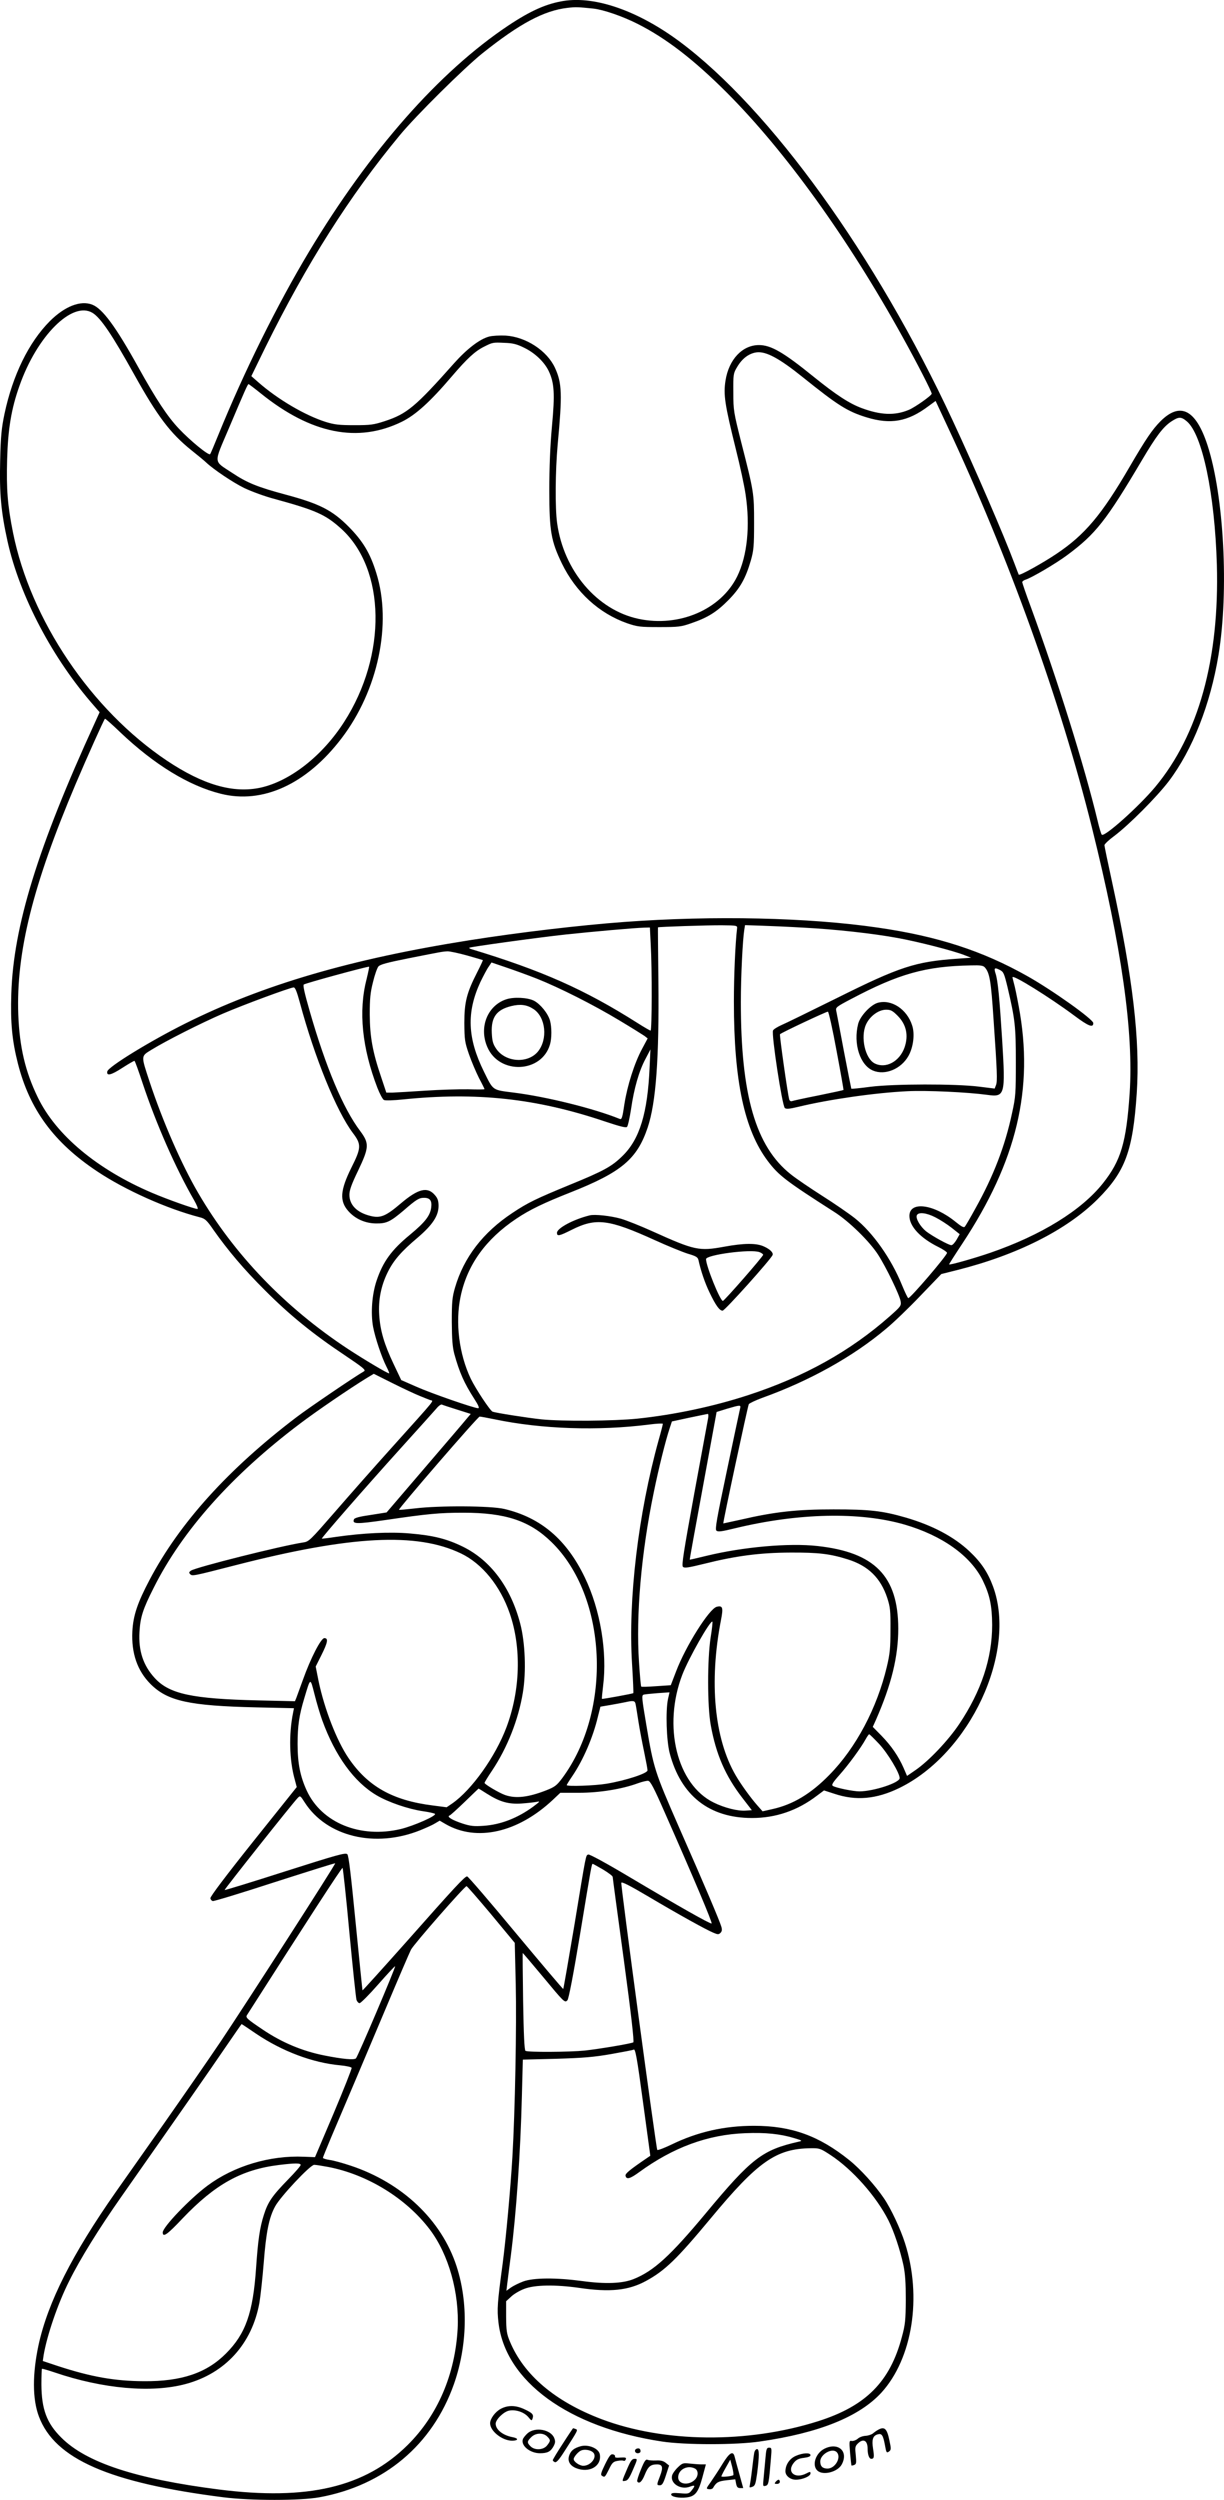 <?xml version="1.0" encoding="UTF-8"?>
<svg xmlns="http://www.w3.org/2000/svg" version="1.0" viewBox="0 0 878.65 1794.158" preserveAspectRatio="xMidYMid meet">
  <g transform="translate(-138.179,1860.649) scale(0.1,-0.1)" fill="#000000" stroke="none">
    <path d="M5429 18600 c-125 -20 -238 -70 -400 -178 -495 -331 -992 -895 -1429 -1622 -229 -382 -466 -860 -651 -1315 -29 -71 -55 -134 -59 -138 -10 -12 -143 97 -224 183 -83 88 -162 208 -291 440 -163 294 -258 422 -331 450 -84 33 -198 -12 -305 -119 -151 -152 -266 -387 -325 -665 -21 -101 -27 -157 -31 -336 -6 -238 7 -370 53 -579 88 -395 325 -844 622 -1181 l39 -45 -34 -75 c-411 -897 -585 -1462 -600 -1945 -7 -209 6 -338 47 -500 84 -331 258 -568 569 -775 202 -135 502 -269 738 -330 36 -9 49 -20 97 -90 105 -149 220 -285 371 -435 175 -176 347 -315 569 -463 134 -90 156 -108 141 -117 -68 -39 -399 -264 -483 -328 -489 -371 -841 -760 -1056 -1168 -87 -165 -118 -256 -124 -370 -8 -158 36 -284 131 -379 122 -122 277 -156 760 -167 l269 -6 -6 -31 c-32 -156 -27 -342 11 -478 l15 -57 -312 -390 c-197 -247 -310 -397 -308 -408 2 -10 10 -19 18 -20 8 -2 209 59 445 136 237 76 431 137 433 135 6 -4 -651 -1024 -822 -1279 -89 -132 -270 -393 -401 -580 -132 -187 -290 -412 -352 -500 -313 -447 -487 -791 -554 -1096 -45 -209 -45 -390 2 -515 114 -305 505 -476 1324 -580 198 -25 552 -25 690 0 465 85 811 376 965 811 97 276 104 587 19 848 -108 331 -390 598 -760 721 -57 19 -125 38 -151 41 -27 4 -48 11 -48 15 0 5 27 70 59 147 112 262 229 539 391 923 89 212 171 402 182 424 20 39 385 456 399 456 4 0 84 -92 177 -203 l169 -204 7 -294 c7 -300 -5 -918 -24 -1243 -14 -234 -46 -582 -70 -766 -38 -282 -41 -326 -30 -421 48 -422 503 -754 1175 -855 165 -25 531 -25 700 0 426 61 715 178 874 351 223 245 293 687 169 1074 -32 101 -100 246 -151 321 -63 93 -169 210 -249 274 -218 175 -415 246 -684 246 -214 0 -406 -44 -593 -135 -52 -25 -97 -42 -101 -38 -8 10 -263 1898 -258 1917 2 10 61 -20 188 -95 219 -130 421 -242 472 -263 33 -14 39 -14 52 -1 11 11 12 23 6 44 -12 41 -116 288 -305 716 -174 398 -181 419 -234 735 -32 189 -34 210 -19 214 7 3 52 7 99 11 l87 6 -11 -48 c-18 -87 -11 -298 12 -388 80 -305 284 -466 591 -466 170 0 326 53 466 160 l51 38 74 -24 c155 -52 301 -39 466 41 508 248 846 973 674 1445 -38 103 -85 174 -171 255 -111 104 -264 185 -455 241 -170 49 -260 59 -520 59 -263 0 -421 -17 -667 -74 -68 -15 -124 -27 -124 -27 -4 5 176 844 183 856 5 7 49 28 98 46 337 121 650 295 886 494 54 44 165 151 247 237 l151 157 112 28 c433 109 788 288 1010 509 199 199 253 345 281 761 25 379 -28 828 -177 1515 -30 138 -55 257 -55 265 1 8 31 37 68 64 108 81 308 282 394 395 171 226 299 553 357 907 75 459 39 1141 -79 1504 -84 257 -196 314 -338 172 -59 -60 -103 -124 -222 -328 -200 -344 -321 -487 -524 -623 -98 -66 -264 -158 -271 -150 -1 2 -15 37 -30 78 -77 206 -283 682 -445 1030 -549 1180 -1307 2232 -1958 2717 -296 220 -604 329 -833 293z m211 -55 c74 -8 210 -55 317 -109 205 -103 405 -257 643 -495 419 -420 868 -1043 1259 -1749 106 -191 211 -396 211 -411 0 -13 -119 -97 -164 -116 -100 -42 -202 -38 -337 12 -90 33 -186 96 -347 226 -217 176 -306 227 -392 227 -119 0 -216 -103 -240 -254 -16 -102 -6 -170 75 -497 30 -119 61 -264 69 -321 34 -227 12 -441 -60 -588 -117 -238 -417 -367 -708 -305 -298 63 -538 345 -585 688 -15 109 -13 372 4 562 34 363 31 442 -19 551 -57 124 -209 223 -355 232 -42 2 -95 -1 -118 -7 -68 -18 -160 -89 -251 -191 -278 -313 -339 -364 -498 -416 -80 -26 -102 -29 -219 -29 -108 0 -142 4 -204 23 -149 47 -345 162 -486 286 l-49 43 102 209 c295 598 604 1086 963 1519 116 141 463 484 594 589 268 214 441 306 610 326 59 7 78 6 185 -5z m-3594 -2184 c59 -36 141 -158 299 -442 167 -300 259 -422 411 -544 48 -38 96 -78 106 -88 52 -49 190 -142 271 -182 52 -25 149 -61 222 -80 295 -81 363 -111 476 -213 320 -290 330 -907 21 -1387 -155 -242 -385 -423 -598 -471 -197 -43 -413 19 -675 194 -543 364 -978 1009 -1104 1637 -39 195 -48 311 -42 525 6 217 30 363 88 526 126 360 380 613 525 525z m3098 -250 c77 -37 145 -102 176 -166 41 -85 46 -164 24 -398 -13 -144 -19 -293 -19 -462 0 -291 13 -362 90 -522 100 -206 267 -359 470 -430 74 -25 92 -27 230 -27 138 0 156 2 230 28 117 40 181 80 265 165 84 85 124 155 162 286 20 71 23 101 23 270 0 213 -1 220 -93 580 -53 212 -56 225 -56 355 -1 130 0 137 27 182 37 63 86 99 142 106 68 7 162 -44 330 -179 249 -200 319 -245 455 -287 175 -54 298 -32 446 79 l52 38 85 -182 c437 -931 811 -1970 1037 -2879 214 -861 300 -1469 271 -1908 -24 -354 -63 -484 -192 -646 -154 -194 -442 -372 -807 -498 -110 -38 -292 -90 -297 -84 -1 2 41 68 94 148 392 593 516 1113 406 1703 -13 72 -29 148 -35 167 -5 19 -10 39 -10 43 0 22 267 -144 443 -275 103 -77 137 -90 137 -54 0 27 -295 237 -475 338 -320 180 -641 285 -1070 347 -499 73 -1180 88 -1820 41 -324 -24 -755 -75 -1110 -131 -856 -135 -1489 -321 -2045 -599 -252 -126 -552 -310 -558 -343 -7 -35 27 -27 107 25 45 29 85 52 88 51 4 -1 30 -74 59 -162 96 -288 236 -608 369 -838 20 -35 31 -63 24 -63 -22 0 -214 68 -324 115 -395 168 -691 415 -822 686 -90 185 -131 361 -140 594 -16 445 104 929 412 1655 84 198 202 460 210 468 2 3 52 -41 110 -97 243 -231 492 -384 721 -441 301 -76 616 68 867 397 263 344 364 824 250 1187 -44 143 -97 230 -198 332 -117 118 -208 165 -450 230 -205 55 -279 85 -387 157 -136 90 -134 59 -24 318 115 272 136 319 142 319 2 0 42 -30 88 -67 361 -291 697 -358 1013 -203 99 49 202 142 358 325 111 130 167 181 231 213 61 31 65 32 146 28 62 -2 89 -9 142 -35z m4757 -528 c112 -94 201 -521 216 -1028 19 -679 -131 -1222 -443 -1597 -118 -141 -365 -362 -383 -342 -5 5 -19 52 -31 104 -93 386 -285 1002 -479 1532 -34 91 -61 171 -61 176 0 6 10 14 23 18 43 13 217 115 299 176 205 152 280 247 538 683 101 171 151 237 209 276 55 36 71 36 112 2z m-3228 -3638 c-13 -112 -23 -342 -23 -527 0 -570 75 -921 244 -1145 78 -103 129 -142 476 -364 106 -67 253 -211 315 -307 59 -92 154 -289 162 -334 5 -33 1 -38 -78 -108 -284 -251 -613 -434 -1013 -565 -250 -82 -532 -142 -800 -170 -168 -17 -534 -20 -687 -5 -103 11 -326 46 -351 55 -18 7 -121 163 -157 237 -84 177 -112 402 -73 589 47 226 180 412 400 559 97 65 197 113 392 190 363 144 475 238 551 464 60 180 83 494 77 1059 -2 207 -4 378 -3 378 1 4 363 16 460 15 104 -1 110 -2 108 -21z m477 4 c230 -12 501 -42 679 -75 143 -26 398 -91 478 -123 l46 -18 -99 -7 c-302 -21 -412 -57 -864 -282 -190 -94 -369 -182 -398 -194 -29 -13 -57 -30 -61 -39 -13 -24 66 -543 85 -557 10 -8 34 -6 92 8 227 55 558 102 787 113 140 7 433 -7 573 -26 128 -18 132 -3 108 391 -19 303 -31 428 -47 478 -14 42 -8 47 29 28 28 -14 32 -25 56 -123 55 -234 60 -284 60 -538 0 -223 -1 -249 -27 -366 -50 -237 -134 -454 -263 -685 -36 -66 -70 -124 -76 -131 -7 -9 -24 0 -66 34 -158 129 -332 151 -332 43 0 -75 80 -160 208 -223 34 -17 62 -36 62 -42 0 -19 -262 -325 -278 -325 -4 0 -24 42 -45 93 -77 190 -209 377 -338 480 -43 34 -149 107 -236 162 -86 55 -188 124 -225 154 -252 200 -358 568 -358 1235 0 186 13 449 25 522 l5 31 118 -4 c64 -2 200 -8 302 -14z m-1097 -121 c10 -171 9 -618 -1 -618 -4 0 -46 24 -93 54 -380 241 -686 377 -1198 532 -8 3 -12 6 -10 9 7 6 491 73 694 95 198 21 491 47 561 49 l41 1 6 -122z m-1318 -79 c60 -17 111 -32 113 -33 1 -2 -17 -41 -41 -88 -75 -147 -92 -213 -92 -363 1 -120 3 -137 33 -224 18 -52 51 -129 72 -171 22 -41 40 -78 40 -80 0 -3 -53 -3 -117 -1 -65 1 -203 -3 -308 -10 -104 -7 -210 -13 -235 -14 l-45 0 -37 111 c-61 179 -81 288 -82 449 0 114 4 157 23 232 12 51 30 102 39 113 13 15 62 28 217 59 242 48 242 48 280 50 17 0 79 -13 140 -30z m500 -166 c161 -64 406 -187 595 -301 85 -51 165 -101 178 -110 l23 -18 -40 -75 c-55 -102 -106 -263 -127 -397 -14 -96 -19 -112 -33 -106 -184 75 -528 160 -761 189 -156 20 -146 12 -214 150 -119 241 -126 426 -26 643 22 45 48 95 60 111 l20 30 103 -35 c56 -19 156 -55 222 -81z m3217 80 c34 -39 44 -97 62 -373 26 -372 28 -444 18 -470 l-10 -26 -113 14 c-170 21 -609 20 -778 -1 -74 -10 -136 -16 -138 -14 -1 2 -25 122 -53 268 -27 145 -52 276 -55 290 -6 25 0 30 107 86 342 181 534 235 859 241 71 2 89 -1 101 -15z m-4439 -85 c-59 -229 -32 -493 78 -779 17 -43 38 -83 47 -87 10 -5 70 -3 137 4 525 54 956 8 1446 -157 111 -37 154 -48 162 -40 6 6 19 64 29 129 21 146 57 273 104 360 l35 67 -6 -128 c-14 -328 -71 -516 -194 -636 -77 -76 -135 -108 -375 -206 -245 -101 -304 -129 -415 -203 -212 -140 -350 -320 -413 -537 -20 -69 -23 -102 -23 -245 1 -127 5 -180 18 -230 37 -134 71 -210 143 -322 31 -48 39 -68 28 -68 -29 0 -340 108 -445 155 l-107 47 -55 116 c-67 141 -96 239 -103 352 -7 107 13 209 61 306 42 85 96 148 217 250 105 90 148 155 148 226 0 35 -6 54 -25 76 -54 65 -121 48 -248 -60 -106 -90 -144 -106 -216 -88 -97 24 -151 79 -151 152 0 32 15 75 62 172 80 168 82 196 15 286 -122 162 -246 456 -362 860 -38 132 -50 187 -42 191 19 11 424 122 468 128 3 1 -6 -41 -18 -91z m-479 -166 c106 -395 263 -780 381 -937 62 -82 61 -106 -12 -251 -79 -160 -85 -237 -21 -309 49 -56 121 -88 198 -89 77 -1 103 12 198 92 93 81 112 92 148 92 43 0 58 -21 51 -71 -8 -58 -44 -104 -151 -193 -134 -110 -195 -194 -241 -331 -33 -98 -43 -233 -25 -331 15 -79 61 -217 96 -286 14 -27 22 -48 19 -48 -13 0 -179 99 -295 175 -452 298 -817 677 -1075 1119 -120 205 -255 514 -349 798 -63 192 -64 183 14 231 104 64 353 190 510 258 151 65 484 188 510 189 11 0 23 -31 44 -108z m3853 -347 c29 -153 51 -280 50 -281 -2 -2 -82 -19 -179 -39 -97 -19 -183 -38 -191 -41 -9 -3 -17 2 -20 13 -11 38 -71 463 -66 467 12 12 335 164 344 162 6 -2 34 -128 62 -281z m709 -1195 c32 -16 85 -50 117 -75 l58 -46 -22 -39 c-13 -22 -29 -40 -38 -40 -19 0 -137 65 -182 100 -41 34 -75 91 -66 114 10 25 67 20 133 -14z m-3703 -1281 c29 -12 62 -25 75 -30 27 -11 63 34 -278 -346 -118 -131 -299 -336 -402 -455 -183 -210 -188 -216 -233 -222 -156 -24 -770 -178 -803 -202 -14 -10 -15 -15 -5 -25 15 -15 17 -15 328 65 827 212 1298 236 1615 84 153 -73 283 -233 351 -431 85 -247 76 -552 -24 -818 -79 -210 -249 -448 -388 -545 l-41 -28 -100 13 c-287 36 -466 136 -605 341 -84 124 -172 350 -214 550 l-21 106 41 82 c46 92 51 122 21 122 -24 0 -98 -143 -154 -300 -21 -58 -42 -116 -47 -129 l-10 -24 -262 6 c-477 11 -639 46 -744 160 -83 90 -118 196 -110 331 6 106 24 163 102 317 205 410 563 811 1050 1178 120 91 361 255 480 328 l50 30 138 -69 c76 -38 162 -78 190 -89z m270 -99 l98 -31 -28 -33 c-15 -19 -151 -178 -302 -354 l-274 -320 -114 -18 c-78 -11 -116 -21 -120 -31 -14 -35 14 -36 229 -5 299 44 386 52 556 52 302 0 475 -57 632 -210 401 -390 439 -1209 77 -1696 -39 -52 -53 -62 -113 -86 -131 -51 -220 -61 -297 -34 -44 16 -147 77 -147 87 0 4 24 44 54 88 109 163 189 365 221 559 25 149 17 361 -19 497 -68 260 -212 453 -411 551 -114 56 -212 81 -380 95 -143 13 -341 3 -535 -25 -52 -8 -96 -13 -98 -12 -4 5 311 366 563 645 127 140 243 270 259 288 15 19 33 32 40 29 6 -3 55 -19 109 -36z m2031 6 c-3 -14 -46 -213 -94 -443 -72 -341 -86 -420 -76 -431 11 -11 35 -8 137 17 452 109 892 119 1214 26 271 -79 474 -224 561 -400 51 -105 67 -182 68 -320 0 -240 -78 -475 -236 -711 -78 -117 -218 -265 -314 -331 l-61 -42 -25 58 c-36 82 -87 157 -159 231 l-62 63 23 51 c111 253 160 453 160 655 -1 376 -169 547 -580 592 -205 23 -535 -7 -795 -70 -66 -16 -121 -29 -122 -28 -1 1 42 240 96 531 l97 529 74 23 c99 29 102 29 94 0z m-229 -68 c-3 -18 -48 -262 -100 -543 -76 -417 -91 -512 -81 -523 11 -11 37 -7 155 22 224 56 396 79 616 80 204 1 285 -9 413 -49 147 -46 236 -134 283 -277 21 -65 24 -91 23 -228 0 -130 -4 -173 -26 -265 -70 -296 -221 -582 -413 -777 -132 -135 -260 -212 -408 -245 l-71 -16 -39 44 c-49 56 -117 150 -154 214 -153 262 -192 668 -106 1113 18 92 13 107 -30 97 -54 -14 -223 -282 -292 -464 l-38 -99 -104 -7 c-57 -4 -106 -6 -108 -3 -3 2 -10 80 -16 174 -23 338 16 787 106 1221 36 176 84 368 113 456 l17 52 125 27 c69 14 129 27 133 27 4 1 5 -14 2 -31z m-1531 -8 c336 -70 741 -84 1109 -37 53 7 97 9 97 5 0 -5 -13 -57 -30 -116 -147 -531 -220 -1143 -191 -1608 7 -113 11 -208 9 -209 -4 -4 -222 -44 -225 -41 -2 1 2 43 8 92 31 245 -20 549 -131 779 -131 273 -316 430 -578 492 -98 23 -467 25 -640 4 -62 -7 -114 -12 -116 -10 -6 7 566 669 579 669 6 0 56 -9 109 -20z m1549 -1566 c-24 -157 -24 -493 1 -629 38 -210 105 -364 227 -522 l68 -88 -45 -3 c-57 -4 -152 20 -229 58 -264 129 -367 548 -225 918 46 119 202 394 216 380 2 -3 -3 -54 -13 -114z m-2788 -594 c93 -256 229 -443 390 -538 85 -50 225 -98 331 -114 44 -6 83 -15 88 -19 15 -13 -151 -86 -245 -109 -291 -69 -568 44 -675 275 -47 102 -66 196 -66 335 0 129 11 206 48 328 46 153 42 151 74 27 15 -60 40 -144 55 -185z m2249 118 c3 -13 12 -70 21 -128 9 -58 28 -156 41 -218 13 -63 24 -121 24 -131 0 -22 -157 -73 -294 -96 -83 -14 -286 -21 -286 -10 0 3 17 31 39 63 79 116 150 280 185 429 l18 71 71 12 c40 7 88 16 107 20 58 13 69 11 74 -12z m1749 -288 c62 -67 147 -208 147 -245 0 -33 -185 -94 -288 -95 -46 0 -168 25 -191 39 -12 7 -2 24 46 78 67 75 157 199 188 256 11 20 23 37 26 37 4 0 36 -32 72 -70z m-1540 -490 c212 -480 345 -795 337 -798 -11 -4 -232 121 -592 335 -161 96 -284 163 -293 160 -19 -8 -13 22 -100 -507 -42 -250 -78 -456 -80 -458 -2 -2 -155 179 -341 402 -185 223 -342 406 -349 406 -17 0 -86 -74 -439 -473 -170 -191 -310 -346 -312 -345 -1 2 -23 219 -49 483 -34 347 -50 484 -60 494 -13 13 -72 -4 -446 -123 -237 -76 -432 -136 -435 -134 -3 4 490 626 525 661 17 18 19 17 50 -32 158 -246 505 -330 829 -200 42 17 91 39 108 50 l32 19 43 -25 c223 -128 518 -61 769 174 l54 51 136 0 c143 0 306 26 420 68 30 11 64 19 74 18 16 -1 41 -48 119 -226z m-1277 134 c93 -59 155 -77 249 -71 44 3 94 9 110 12 26 6 23 2 -25 -34 -113 -83 -235 -130 -357 -138 -68 -5 -94 -2 -150 16 -76 25 -117 50 -94 58 8 3 57 48 110 99 53 51 97 94 98 94 2 0 28 -16 59 -36z m835 -545 c38 -23 69 -46 69 -53 0 -6 36 -274 80 -596 52 -384 75 -587 68 -591 -15 -9 -240 -47 -348 -59 -110 -11 -410 -13 -426 -2 -8 5 -13 118 -17 355 -3 191 -4 347 -3 347 2 0 64 -73 139 -163 160 -193 163 -196 182 -176 9 9 42 180 90 469 83 503 84 510 92 510 2 0 36 -19 74 -41z m-1821 -454 c24 -253 47 -470 51 -482 5 -13 15 -23 22 -23 8 0 68 60 133 134 65 74 120 133 122 131 6 -5 -268 -649 -281 -661 -13 -13 -98 -5 -228 21 -156 31 -302 92 -439 184 -116 78 -127 88 -115 106 422 661 681 1061 686 1056 3 -3 26 -213 49 -466z m-673 -722 c189 -128 408 -211 608 -229 42 -4 79 -12 81 -18 2 -6 -56 -153 -129 -326 l-134 -315 -79 3 c-244 11 -502 -66 -692 -207 -128 -95 -322 -298 -322 -336 0 -39 32 -17 143 101 234 245 423 350 692 383 115 14 155 14 155 0 0 -7 -40 -53 -89 -103 -116 -119 -146 -163 -175 -255 -30 -94 -42 -181 -56 -381 -22 -323 -75 -473 -216 -614 -139 -140 -319 -201 -589 -199 -210 1 -379 31 -618 109 l-108 36 6 42 c24 141 102 371 183 531 79 160 216 380 374 605 411 586 651 930 748 1073 63 92 115 167 116 167 2 0 47 -30 101 -67z m2782 -503 l51 -375 -22 -15 c-125 -85 -159 -113 -156 -128 6 -30 32 -23 99 26 243 177 492 269 760 279 146 6 253 -5 354 -36 57 -17 58 -19 30 -25 -261 -59 -338 -118 -667 -514 -255 -306 -373 -414 -518 -472 -79 -32 -203 -37 -370 -14 -187 25 -348 24 -422 -3 -32 -12 -72 -32 -89 -44 l-32 -23 6 50 c3 27 15 119 26 204 39 304 69 735 79 1140 l7 265 240 6 c195 6 269 12 395 34 85 15 157 29 159 31 13 13 24 -44 70 -386z m1345 -370 c157 -103 328 -296 415 -468 40 -79 84 -212 108 -322 13 -64 17 -126 17 -250 -1 -145 -4 -177 -28 -265 -85 -322 -258 -496 -601 -605 -507 -161 -1107 -155 -1556 15 -334 127 -557 317 -657 557 -23 55 -26 77 -27 176 l0 113 36 33 c20 19 62 44 95 56 74 29 223 31 392 7 222 -33 356 -19 482 50 136 74 221 157 463 448 339 409 471 501 718 504 63 1 70 -1 143 -49z m-3608 -85 c283 -54 561 -225 731 -449 136 -180 213 -455 200 -712 -18 -329 -144 -622 -359 -835 -306 -303 -718 -400 -1356 -319 -596 76 -951 193 -1130 372 -105 104 -142 204 -143 382 0 60 2 110 4 112 2 2 43 -10 91 -26 346 -118 697 -149 941 -83 283 76 476 288 529 583 8 47 22 176 31 287 17 220 38 325 82 405 38 70 251 297 280 298 12 0 56 -7 99 -15z M5615 9884 c-115 -28 -235 -92 -235 -125 0 -27 15 -24 105 21 175 88 266 77 600 -75 90 -41 196 -84 234 -96 61 -18 72 -25 77 -47 17 -78 47 -165 79 -231 45 -94 72 -131 94 -131 16 0 350 372 359 400 6 17 -20 42 -63 61 -54 25 -143 24 -285 -2 -180 -33 -212 -26 -511 109 -86 39 -189 80 -230 92 -75 21 -188 33 -224 24z m1219 -264 c14 -5 26 -14 26 -19 0 -12 -279 -331 -289 -331 -20 0 -121 251 -121 300 0 31 322 74 384 50z M5014 11434 c-134 -46 -195 -201 -134 -342 86 -200 391 -187 450 19 13 44 13 124 0 171 -15 52 -68 117 -114 142 -47 24 -147 29 -202 10z m197 -69 c89 -58 105 -218 31 -307 -74 -87 -234 -75 -299 23 -23 34 -28 55 -31 113 -5 112 34 166 140 192 65 16 112 10 159 -21z M7681 11409 c-51 -16 -125 -95 -139 -151 -36 -142 13 -296 107 -335 86 -36 201 11 254 105 35 62 47 157 27 218 -37 118 -150 192 -249 163z m144 -92 c63 -63 80 -141 50 -228 -36 -102 -136 -155 -215 -114 -68 35 -102 188 -62 278 27 60 90 107 145 107 33 0 46 -7 82 -43z M4977 1319 c-40 -21 -77 -71 -77 -104 0 -56 87 -125 158 -125 45 0 48 17 5 25 -71 13 -123 54 -123 97 0 30 58 87 97 94 48 9 107 -11 137 -46 23 -28 25 -29 31 -10 9 28 -1 39 -59 66 -62 29 -118 30 -169 3z M5422 1069 c-40 -61 -72 -114 -72 -119 0 -4 7 -11 15 -14 11 -4 30 17 68 77 99 154 99 154 81 161 -8 3 -17 6 -18 6 -1 0 -35 -50 -74 -111z M7685 1168 c-11 -6 -28 -18 -37 -26 -10 -8 -33 -16 -53 -17 -19 -1 -45 -10 -56 -21 -12 -10 -30 -17 -42 -16 -19 4 -20 1 -13 -85 4 -48 9 -89 10 -91 2 -1 11 0 20 4 15 6 16 16 11 69 -6 56 -5 65 14 84 40 40 71 23 71 -37 0 -42 11 -72 26 -72 20 0 23 11 13 73 -10 64 -2 92 32 102 30 10 40 -5 53 -75 10 -56 12 -60 29 -48 16 12 17 18 3 82 -17 83 -35 100 -81 74z M5171 1145 c-16 -14 -33 -35 -36 -45 -15 -46 52 -100 123 -100 54 0 77 12 98 51 13 25 13 36 4 59 -25 60 -134 80 -189 35z m139 -25 c25 -25 25 -31 -1 -64 -26 -33 -88 -37 -119 -6 -26 26 -25 36 5 65 31 32 86 34 115 5z M5549 1050 c-45 -13 -66 -29 -79 -60 -17 -42 -1 -76 45 -96 94 -39 186 11 173 96 -6 44 -82 76 -139 60z m88 -42 c37 -30 -11 -98 -68 -98 -27 0 -69 29 -69 48 0 15 33 54 54 62 23 10 64 4 83 -12z M7301 1033 c-65 -32 -93 -120 -51 -158 41 -37 147 -9 175 46 49 93 -26 160 -124 112z m87 -25 c36 -36 -10 -118 -66 -118 -35 0 -52 16 -52 51 0 51 85 100 118 67z M5953 1033 c-21 -7 -15 -33 7 -33 11 0 20 6 20 14 0 18 -11 25 -27 19z M6876 958 c-4 -46 -10 -109 -13 -140 -5 -53 -5 -57 14 -52 22 6 24 16 39 197 6 72 6 77 -13 77 -18 0 -21 -9 -27 -82z M6796 1003 c-3 -16 -10 -71 -16 -123 -6 -52 -14 -103 -16 -112 -4 -15 -1 -16 18 -9 20 7 24 19 35 97 16 127 16 174 -1 174 -8 0 -17 -12 -20 -27z M5726 922 c-29 -59 -34 -77 -24 -83 21 -14 22 -12 51 45 22 47 31 56 61 61 19 4 39 4 44 1 6 -3 13 1 16 10 5 13 -1 15 -38 13 -29 -3 -42 0 -39 7 2 6 -4 14 -15 16 -15 4 -26 -9 -56 -70z M6568 923 c-26 -43 -64 -100 -83 -128 -35 -49 -36 -50 -14 -53 12 -2 26 2 30 10 23 40 37 47 96 54 l63 7 6 -32 c5 -24 12 -31 29 -31 l22 0 -27 98 c-15 53 -30 109 -34 125 -11 48 -37 33 -88 -50z m78 -80 c-7 -8 -86 -16 -86 -9 0 3 14 32 32 63 l32 57 14 -53 c7 -29 11 -55 8 -58z M7092 980 c-43 -20 -72 -63 -72 -110 0 -32 35 -60 75 -60 47 0 105 25 105 45 0 14 -3 14 -30 0 -84 -43 -145 13 -87 80 17 20 35 28 70 32 31 4 47 10 47 19 0 20 -57 17 -108 -6z M5886 893 c-43 -101 -42 -95 -16 -91 18 2 30 20 56 81 33 76 33 77 11 77 -18 0 -28 -14 -51 -67z M5983 884 c-18 -43 -30 -81 -27 -86 13 -21 34 -3 54 47 24 60 42 75 88 75 40 0 46 -20 22 -83 -25 -64 -25 -67 -1 -67 16 0 25 15 43 71 l23 71 -24 19 c-17 14 -37 19 -70 17 -25 -1 -53 1 -61 5 -12 6 -23 -9 -47 -69z M6247 898 c-19 -18 -38 -45 -41 -59 -13 -57 63 -104 128 -79 38 14 41 9 14 -25 -20 -26 -25 -27 -85 -22 -48 4 -63 2 -63 -9 0 -17 59 -28 112 -21 61 8 83 37 112 144 l25 93 -32 0 c-18 0 -55 3 -84 6 -48 5 -53 4 -86 -28z m124 -8 c25 -14 25 -54 -1 -80 -44 -44 -120 -34 -120 17 0 56 67 91 121 63z M6950 795 c-10 -13 -9 -15 9 -15 12 0 21 6 21 15 0 8 -4 15 -9 15 -5 0 -14 -7 -21 -15z"></path>
  </g>
</svg>

